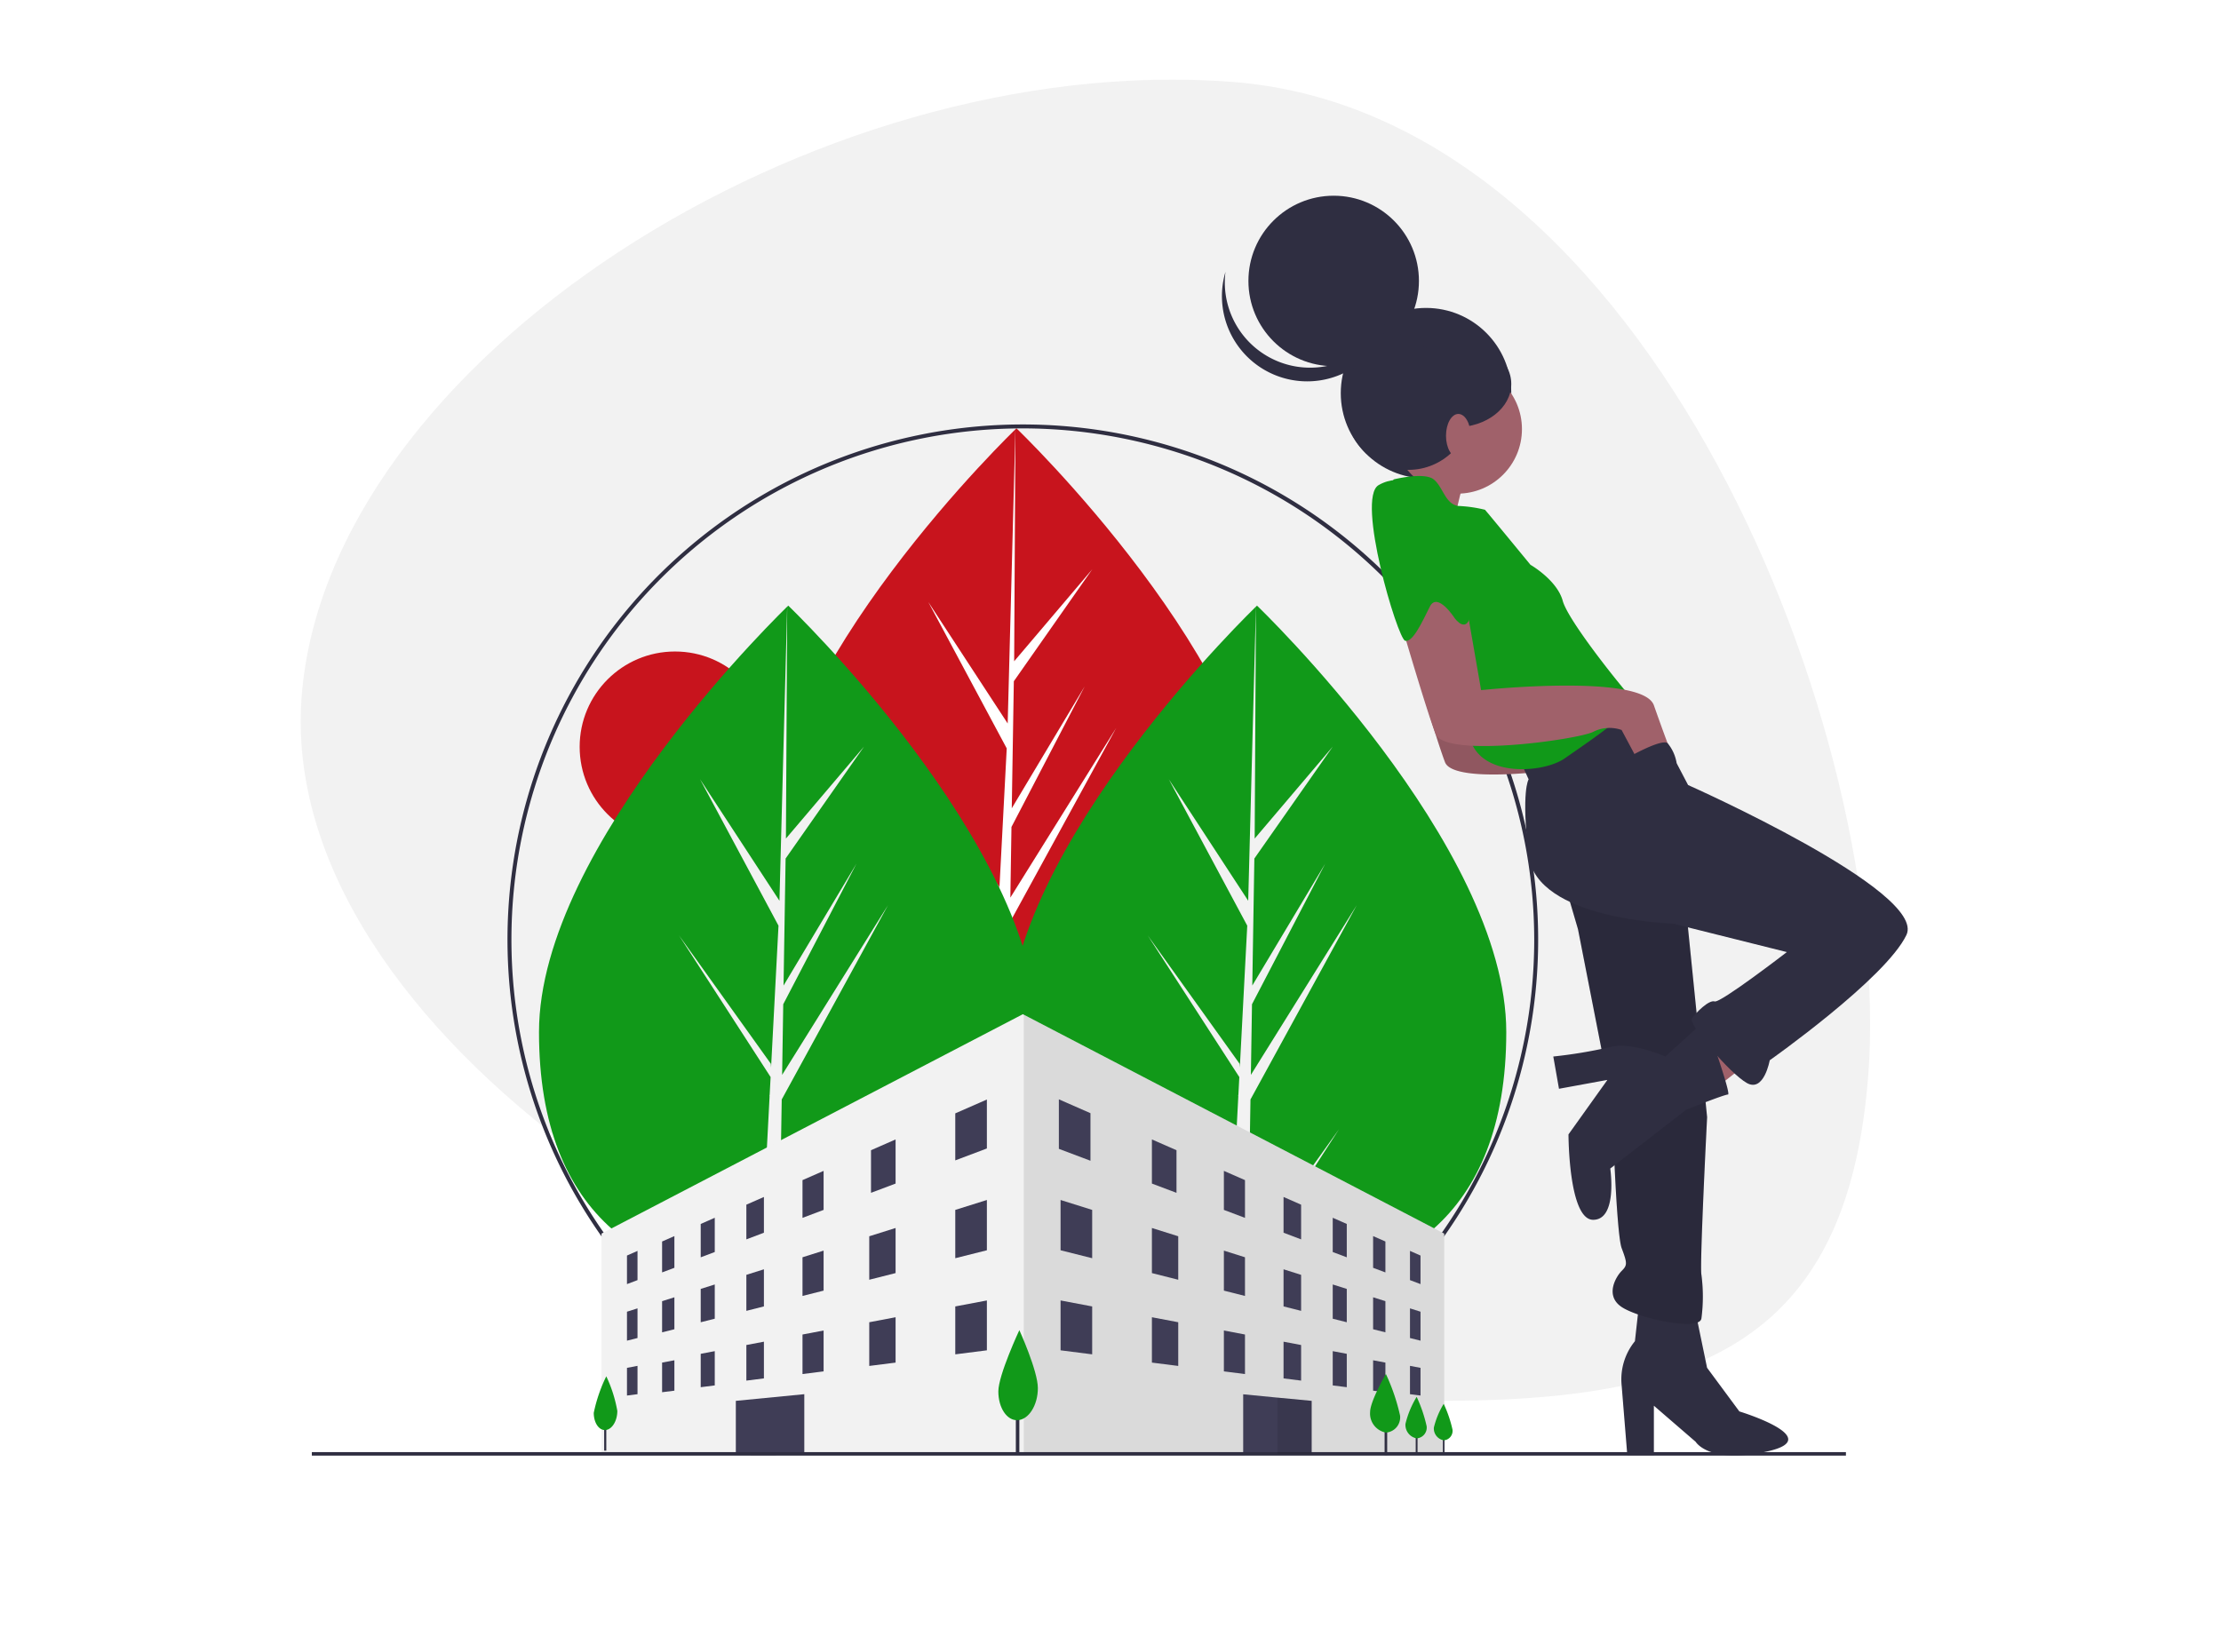 <svg xmlns="http://www.w3.org/2000/svg" width="200" height="148.83" viewBox="0 0 200 148.83">
  <g id="Raggruppa_181" data-name="Raggruppa 181" transform="translate(814 -3969)">
    <rect id="Rettangolo_143" data-name="Rettangolo 143" width="200" height="148.83" transform="translate(-814 3969)" fill="#fff"/>
    <path id="Tracciato_207" data-name="Tracciato 207" d="M145.175,140.431c-37.816-2.878-82.913-32.179-80.617-62.349S110.531,19.826,148.347,22.7s59.584,59.261,57.288,89.431S182.991,143.309,145.175,140.431Z" transform="translate(-851.396 3953.676)" fill="#f2f2f2"/>
    <circle id="Ellisse_87" data-name="Ellisse 87" cx="8.587" cy="8.587" r="8.587" transform="translate(-761.802 4027.682)" fill="#c8141d"/>
    <path id="Tracciato_365" data-name="Tracciato 365" d="M447.15,258.758c0,16.906-10.05,22.808-22.447,22.808s-22.447-5.9-22.447-22.808S424.7,220.346,424.7,220.346,447.15,241.852,447.15,258.758Z" transform="translate(-1147.169 3787.234)" fill="#c8141d"/>
    <path id="Tracciato_366" data-name="Tracciato 366" d="M352.681,192.931l.23-14.149,9.568-17.5-9.532,15.284.1-6.362,6.594-12.664-6.567,10.98h0l.186-11.442,7.061-10.082-7.032,8.283.116-20.98-.73,27.774.06-1.146-7.179-10.989,7.064,13.188-.669,12.779-.02-.339L343.659,164l8.251,12.762-.084,1.6-.015.024.007.131-1.7,32.42h2.267l.272-16.746,8.231-12.731Z" transform="translate(-1075.965 3873.283)" fill="#fff"/>
    <path id="Tracciato_367" data-name="Tracciato 367" d="M585.982,361.108c0,16.906-10.05,22.808-22.447,22.808s-22.448-5.9-22.448-22.808S563.535,322.7,563.535,322.7,585.982,344.2,585.982,361.108Z" transform="translate(-1264.343 3700.851)" fill="#119919"/>
    <path id="Tracciato_368" data-name="Tracciato 368" d="M491.513,295.281l.23-14.148,9.568-17.5-9.532,15.284.1-6.362,6.594-12.664-6.567,10.98h0l.186-11.442,7.061-10.082-7.032,8.283.116-20.98-.73,27.774.06-1.146-7.179-10.989,7.064,13.188-.669,12.778-.02-.339-8.276-11.564,8.251,12.762-.084,1.6-.015.024.007.131-1.7,32.42h2.267l.272-16.746,8.231-12.731Z" transform="translate(-1193.138 3786.9)" fill="#f2f2f2"/>
    <path id="Tracciato_369" data-name="Tracciato 369" d="M315.412,361.108c0,16.906-10.05,22.808-22.447,22.808s-22.447-5.9-22.447-22.808S292.964,322.7,292.964,322.7,315.412,344.2,315.412,361.108Z" transform="translate(-1035.982 3700.851)" fill="#119919"/>
    <path id="Tracciato_370" data-name="Tracciato 370" d="M220.942,295.281l.23-14.148,9.568-17.5-9.532,15.284.1-6.362,6.594-12.664-6.567,10.98h0l.186-11.442,7.061-10.082-7.032,8.283.116-20.98-.73,27.774.06-1.146-7.179-10.989,7.064,13.188-.669,12.778-.02-.339L211.92,266.35l8.251,12.762-.084,1.6-.015.024.007.131-1.7,32.42h2.267l.272-16.746,8.231-12.731Z" transform="translate(-964.778 3786.9)" fill="#f2f2f2"/>
    <path id="Tracciato_371" data-name="Tracciato 371" d="M298.726,310.9a46.406,46.406,0,1,1,32.814-13.592A46.406,46.406,0,0,1,298.726,310.9Zm0-92.457a46.051,46.051,0,1,0,46.051,46.051A46.1,46.1,0,0,0,298.726,218.442Z" transform="translate(-1020.621 3789.144)" fill="#2f2e41"/>
    <path id="Tracciato_372" data-name="Tracciato 372" d="M243.091,492.324v19.761H167.207V492.324l37.942-19.762.079.041Z" transform="translate(-927.041 3587.789)" fill="#f2f2f2"/>
    <path id="Tracciato_373" data-name="Tracciato 373" d="M448.786,492.546v19.761H410.923V472.825Z" transform="translate(-1132.735 3587.567)" opacity="0.1"/>
    <path id="Tracciato_374" data-name="Tracciato 374" d="M374.248,526.232l-2.846,1.074V523.07l2.846-1.247Z" transform="translate(-1099.38 3546.213)" fill="#3f3d56"/>
    <path id="Tracciato_375" data-name="Tracciato 375" d="M182.85,611.846l-.949.359v-2.572l.949-.419Z" transform="translate(-939.442 3472.457)" fill="#3f3d56"/>
    <path id="Tracciato_376" data-name="Tracciato 376" d="M203.275,603.537l-1.107.415v-2.786l1.107-.486Z" transform="translate(-956.547 3479.658)" fill="#3f3d56"/>
    <path id="Tracciato_377" data-name="Tracciato 377" d="M225.727,593.178l-1.265.476v-3.005l1.265-.557Z" transform="translate(-975.363 3488.595)" fill="#3f3d56"/>
    <path id="Tracciato_378" data-name="Tracciato 378" d="M252.391,581.29l-1.581.6v-3.126l1.581-.694Z" transform="translate(-997.601 3498.744)" fill="#3f3d56"/>
    <path id="Tracciato_379" data-name="Tracciato 379" d="M285.135,566.512l-1.9.717v-3.4l1.9-.832Z" transform="translate(-1024.97 3511.467)" fill="#3f3d56"/>
    <path id="Tracciato_380" data-name="Tracciato 380" d="M324.973,548.853l-2.213.834v-3.838l2.213-.97Z" transform="translate(-1058.326 3526.754)" fill="#3f3d56"/>
    <path id="Tracciato_381" data-name="Tracciato 381" d="M182.85,645.077l-.949.239v-2.61l.949-.3Z" transform="translate(-939.442 3444.442)" fill="#3f3d56"/>
    <path id="Tracciato_382" data-name="Tracciato 382" d="M203.275,638.891l-1.107.277v-2.807l1.107-.349Z" transform="translate(-956.547 3449.838)" fill="#3f3d56"/>
    <path id="Tracciato_383" data-name="Tracciato 383" d="M225.727,631.684l-1.265.318V629l1.265-.4Z" transform="translate(-975.363 3456.096)" fill="#3f3d56"/>
    <path id="Tracciato_384" data-name="Tracciato 384" d="M252.391,623.2l-1.581.4v-3.243l1.581-.5Z" transform="translate(-997.601 3463.472)" fill="#3f3d56"/>
    <path id="Tracciato_385" data-name="Tracciato 385" d="M285.135,612.689l-1.9.479v-3.483l1.9-.6Z" transform="translate(-1024.97 3472.561)" fill="#3f3d56"/>
    <path id="Tracciato_386" data-name="Tracciato 386" d="M324.117,600.037l-2.371.6v-3.916l2.371-.746Z" transform="translate(-1057.47 3483.633)" fill="#3f3d56"/>
    <path id="Tracciato_387" data-name="Tracciato 387" d="M374.248,584.36l-2.846.715v-4.351l2.846-.893Z" transform="translate(-1099.38 3497.255)" fill="#3f3d56"/>
    <path id="Tracciato_388" data-name="Tracciato 388" d="M374.248,642.33l-2.846.362v-4.315l2.846-.538Z" transform="translate(-1099.38 3448.297)" fill="#3f3d56"/>
    <path id="Tracciato_389" data-name="Tracciato 389" d="M182.85,678.15l-.949.122v-2.493l.949-.181Z" transform="translate(-939.442 3416.428)" fill="#3f3d56"/>
    <path id="Tracciato_390" data-name="Tracciato 390" d="M203.275,675.123l-1.107.139v-2.669l1.107-.208Z" transform="translate(-956.547 3419.139)" fill="#3f3d56"/>
    <path id="Tracciato_391" data-name="Tracciato 391" d="M225.727,670.192l-1.265.16v-3.006l1.265-.241Z" transform="translate(-975.363 3423.596)" fill="#3f3d56"/>
    <path id="Tracciato_392" data-name="Tracciato 392" d="M252.391,664.955l-1.581.2v-3.206l1.581-.3Z" transform="translate(-997.601 3428.2)" fill="#3f3d56"/>
    <path id="Tracciato_393" data-name="Tracciato 393" d="M285.135,658.868l-1.9.241v-3.561l1.9-.361Z" transform="translate(-1024.97 3433.655)" fill="#3f3d56"/>
    <path id="Tracciato_394" data-name="Tracciato 394" d="M324.117,651.61l-2.371.3v-3.936l2.371-.45Z" transform="translate(-1057.47 3440.123)" fill="#3f3d56"/>
    <path id="Tracciato_395" data-name="Tracciato 395" d="M633.865,611.846l.949.359v-2.572l-.949-.419Z" transform="translate(-1320.897 3472.457)" fill="#3f3d56"/>
    <path id="Tracciato_396" data-name="Tracciato 396" d="M612.584,603.537l1.107.415v-2.786l-1.107-.486Z" transform="translate(-1302.936 3479.658)" fill="#3f3d56"/>
    <path id="Tracciato_397" data-name="Tracciato 397" d="M589.277,593.178l1.265.476v-3.005l-1.265-.557Z" transform="translate(-1283.265 3488.595)" fill="#3f3d56"/>
    <path id="Tracciato_398" data-name="Tracciato 398" d="M560.9,581.29l1.581.6v-3.126l-1.581-.694Z" transform="translate(-1259.317 3498.744)" fill="#3f3d56"/>
    <path id="Tracciato_399" data-name="Tracciato 399" d="M526.448,566.512l1.9.717v-3.4l-1.9-.832Z" transform="translate(-1230.238 3511.467)" fill="#3f3d56"/>
    <path id="Tracciato_400" data-name="Tracciato 400" d="M484.9,548.853l2.213.834v-3.838l-2.213-.97Z" transform="translate(-1195.171 3526.754)" fill="#3f3d56"/>
    <path id="Tracciato_401" data-name="Tracciato 401" d="M633.865,645.077l.949.239v-2.61l-.949-.3Z" transform="translate(-1320.897 3444.442)" fill="#3f3d56"/>
    <path id="Tracciato_402" data-name="Tracciato 402" d="M612.584,638.891l1.107.277v-2.807l-1.107-.349Z" transform="translate(-1302.936 3449.838)" fill="#3f3d56"/>
    <path id="Tracciato_403" data-name="Tracciato 403" d="M589.277,631.684l1.265.318V629l-1.265-.4Z" transform="translate(-1283.265 3456.096)" fill="#3f3d56"/>
    <path id="Tracciato_404" data-name="Tracciato 404" d="M560.9,623.2l1.581.4v-3.243l-1.581-.5Z" transform="translate(-1259.317 3463.472)" fill="#3f3d56"/>
    <path id="Tracciato_405" data-name="Tracciato 405" d="M526.448,612.689l1.9.479v-3.483l-1.9-.6Z" transform="translate(-1230.238 3472.561)" fill="#3f3d56"/>
    <path id="Tracciato_406" data-name="Tracciato 406" d="M484.9,600.037l2.371.6v-3.916l-2.371-.746Z" transform="translate(-1195.171 3483.633)" fill="#3f3d56"/>
    <path id="Tracciato_407" data-name="Tracciato 407" d="M432.2,584.36l2.846.715v-4.351l-2.846-.893Z" transform="translate(-1150.696 3497.255)" fill="#3f3d56"/>
    <path id="Tracciato_408" data-name="Tracciato 408" d="M432.2,642.33l2.846.362v-4.315l-2.846-.538Z" transform="translate(-1150.696 3448.297)" fill="#3f3d56"/>
    <path id="Tracciato_409" data-name="Tracciato 409" d="M633.865,678.15l.949.122v-2.493l-.949-.181Z" transform="translate(-1320.897 3416.428)" fill="#3f3d56"/>
    <path id="Tracciato_410" data-name="Tracciato 410" d="M612.584,675.123l1.107.139v-2.669l-1.107-.208Z" transform="translate(-1302.936 3419.139)" fill="#3f3d56"/>
    <path id="Tracciato_411" data-name="Tracciato 411" d="M589.277,670.192l1.265.16v-3.006l-1.265-.241Z" transform="translate(-1283.265 3423.596)" fill="#3f3d56"/>
    <path id="Tracciato_412" data-name="Tracciato 412" d="M560.9,664.955l1.581.2v-3.206l-1.581-.3Z" transform="translate(-1259.317 3428.2)" fill="#3f3d56"/>
    <path id="Tracciato_413" data-name="Tracciato 413" d="M526.448,658.868l1.9.241v-3.561l-1.9-.361Z" transform="translate(-1230.238 3433.655)" fill="#3f3d56"/>
    <path id="Tracciato_414" data-name="Tracciato 414" d="M484.9,651.61l2.371.3v-3.936l-2.371-.45Z" transform="translate(-1195.171 3440.123)" fill="#3f3d56"/>
    <path id="Tracciato_415" data-name="Tracciato 415" d="M434.037,527.244l-2.846-1.073v-4.46l2.846,1.248Z" transform="translate(-1149.841 3546.308)" fill="#3f3d56"/>
    <rect id="Rettangolo_152" data-name="Rettangolo 152" width="0.232" height="3.711" transform="translate(-689.317 4096.355)" fill="#2f2e41"/>
    <rect id="Rettangolo_153" data-name="Rettangolo 153" width="0.164" height="2.63" transform="translate(-686.516 4097.366)" fill="#2f2e41"/>
    <rect id="Rettangolo_154" data-name="Rettangolo 154" width="0.144" height="2.311" transform="translate(-684.068 4097.687)" fill="#2f2e41"/>
    <path id="Tracciato_416" data-name="Tracciato 416" d="M543.76,692.558v4.774l-3.083,0-3.083,0v-5.366l3.083.3Z" transform="translate(-1239.646 3402.621)" fill="#3f3d56"/>
    <path id="Tracciato_417" data-name="Tracciato 417" d="M244.73,697.332l6.166-.01v-5.365l-6.166.6Z" transform="translate(-992.469 3402.621)" fill="#3f3d56"/>
    <rect id="Rettangolo_155" data-name="Rettangolo 155" width="138.144" height="0.316" transform="translate(-785.919 4099.795)" fill="#2f2e41"/>
    <path id="Tracciato_418" data-name="Tracciato 418" d="M560.439,694.183v4.774l-3.083,0v-5.07Z" transform="translate(-1256.324 3400.996)" opacity="0.1"/>
    <rect id="Rettangolo_156" data-name="Rettangolo 156" width="0.316" height="4.427" transform="translate(-722.524 4095.606)" fill="#2f2e41"/>
    <path id="Tracciato_419" data-name="Tracciato 419" d="M539.233,746.24c0,1.551-.829,2.846-1.825,2.89-.968.043-1.734-1.117-1.734-2.591s1.892-5.521,1.892-5.521S539.233,744.689,539.233,746.24Z" transform="translate(-1259.774 3347.79)" fill="#119919"/>
    <rect id="Rettangolo_157" data-name="Rettangolo 157" width="0.189" height="2.64" transform="translate(-759.593 4097.024)" fill="#2f2e41"/>
    <path id="Tracciato_420" data-name="Tracciato 420" d="M304.256,770.81c0,.925-.494,1.7-1.088,1.724-.578.026-1.034-.667-1.034-1.546a13.772,13.772,0,0,1,1.129-3.293A12.208,12.208,0,0,1,304.256,770.81Z" transform="translate(-1062.667 3325.274)" fill="#119919"/>
    <path id="Tracciato_421" data-name="Tracciato 421" d="M752.957,770.094a1.372,1.372,0,0,1-1.276,1.533,1.739,1.739,0,0,1-1.422-1.843c0-.981,1.422-3.432,1.422-3.432A17.942,17.942,0,0,1,752.957,770.094Z" transform="translate(-1440.882 3326.408)" fill="#119919"/>
    <path id="Tracciato_422" data-name="Tracciato 422" d="M772.562,782.195a.972.972,0,0,1-.9,1.087,1.232,1.232,0,0,1-1.008-1.306,8.443,8.443,0,0,1,1.008-2.432A12.714,12.714,0,0,1,772.562,782.195Z" transform="translate(-1458.092 3315.275)" fill="#119919"/>
    <path id="Tracciato_423" data-name="Tracciato 423" d="M788.743,785.91a.854.854,0,0,1-.794.955,1.083,1.083,0,0,1-.886-1.148,7.42,7.42,0,0,1,.886-2.137A11.174,11.174,0,0,1,788.743,785.91Z" transform="translate(-1471.944 3311.868)" fill="#119919"/>
    <path id="Tracciato_424" data-name="Tracciato 424" d="M773.58,242.825s-1.539,4.616-.684,5.642-5.129-3.078-5.129-3.078l3.249-3.762Z" transform="translate(-1455.659 3769.272)" fill="#a0616a"/>
    <circle id="Ellisse_88" data-name="Ellisse 88" cx="7.677" cy="7.677" r="7.677" transform="translate(-693.264 3996.736)" fill="#2f2e41"/>
    <path id="Tracciato_425" data-name="Tracciato 425" d="M801.1,478.85l-3.932,3.078-2.223-3.591,3.932-2.736Z" transform="translate(-1456.845 3585.224)" fill="#a0616a"/>
    <path id="Tracciato_426" data-name="Tracciato 426" d="M901.94,728.2l1.026,4.958,2.907,3.932s7.865,2.394,2.565,3.591-6.5-.855-6.5-.855l-3.762-3.249v4.445h-2.394l-.513-6.326a5.433,5.433,0,0,1,1.2-3.932l.342-3.078Z" transform="translate(-1563.245 3359.04)" fill="#2f2e41"/>
    <path id="Tracciato_427" data-name="Tracciato 427" d="M778.683,329.2l1.368,7.865s14.533-1.539,15.559,1.368,1.368,3.762,1.368,3.762l-2.907,1.026-1.368-2.565a3.247,3.247,0,0,0-2.565.171c-1.368.684-13.336,2.394-14.191.171s-3.249-10.43-3.249-10.43l3.591-2.907Z" transform="translate(-1459.821 3696.66)" fill="#a0616a"/>
    <path id="Tracciato_428" data-name="Tracciato 428" d="M778.683,329.2l1.368,7.865s14.533-1.539,15.559,1.368,1.368,3.762,1.368,3.762l-2.907,1.026-1.368-2.565a3.247,3.247,0,0,0-2.565.171c-1.368.684-13.336,2.394-14.191.171s-3.249-10.43-3.249-10.43l3.591-2.907Z" transform="translate(-1459.821 3696.66)" opacity="0.1"/>
    <path id="Tracciato_429" data-name="Tracciato 429" d="M862.568,469.413l1.2,4.1,3.078,15.73s.342,11.626.855,12.994.513,1.539,0,2.052-1.539,2.223,0,3.249,7.01,2.223,7.181,1.026a15.071,15.071,0,0,0,0-3.932c-.171-.855.513-14.191.513-14.191L873.34,470.1l-7.01-3.249Z" transform="translate(-1535.67 3579.187)" fill="#2f2e41"/>
    <path id="Tracciato_430" data-name="Tracciato 430" d="M862.568,469.413l1.2,4.1,3.078,15.73s.342,11.626.855,12.994.513,1.539,0,2.052-1.539,2.223,0,3.249,7.01,2.223,7.181,1.026a15.071,15.071,0,0,0,0-3.932c-.171-.855.513-14.191.513-14.191L873.34,470.1l-7.01-3.249Z" transform="translate(-1535.67 3579.187)" opacity="0.1"/>
    <path id="Tracciato_431" data-name="Tracciato 431" d="M847.721,380.268l3.761,7.181s21.543,9.575,19.662,13.507-12.31,11.285-12.31,11.285-.513,2.907-2.052,2.052-5.3-5.3-4.958-5.813,1.539-1.71,2.052-1.539,6.5-4.445,6.5-4.445l-10.259-2.565s-12.31-.342-12.994-6.155,0-6.839,0-6.839l-.855-1.881,7.01-4.274Z" transform="translate(-1513.471 3652.261)" fill="#2f2e41"/>
    <path id="Tracciato_432" data-name="Tracciato 432" d="M869.671,562.2l-3.591,3.249s-3.078-1.368-4.958-.855a42.269,42.269,0,0,1-5.129.855l.513,2.907,4.362-.8-3.507,4.908s0,7.694,2.223,7.694,1.539-4.616,1.539-4.616l6.839-5.3s3.42-1.368,3.762-1.368S869.671,562.2,869.671,562.2Z" transform="translate(-1530.12 3498.713)" fill="#2f2e41"/>
    <circle id="Ellisse_89" data-name="Ellisse 89" cx="5.813" cy="5.813" r="5.813" transform="translate(-688.575 4001.838)" fill="#a0616a"/>
    <path id="Tracciato_433" data-name="Tracciato 433" d="M760.984,248.2s2.736-.684,3.591,0,1.026,2.223,2.223,2.394a12.135,12.135,0,0,1,2.394.342c.171.171,4.1,4.958,4.1,4.958s2.394,1.368,2.907,3.249,5.642,8.207,6.326,8.891-4.445,4.1-6.155,5.3-6.668,1.71-8.207-1.026S758.248,251.794,760.984,248.2Z" transform="translate(-1449.474 3763.979)" fill="#119919"/>
    <path id="Tracciato_434" data-name="Tracciato 434" d="M773.2,312.761l1.368,7.865s14.533-1.539,15.559,1.368,1.368,3.762,1.368,3.762l-2.907,1.026-1.368-2.565a3.247,3.247,0,0,0-2.565.171c-1.368.684-13.336,2.394-14.191.171s-3.249-10.43-3.249-10.43l3.591-2.907Z" transform="translate(-1455.196 3710.535)" fill="#a0616a"/>
    <path id="Tracciato_435" data-name="Tracciato 435" d="M756.484,250.728s4.122,8.684,3.78,11.078-1.539.684-1.539.684-1.539-2.394-2.223-1.026-1.539,3.249-2.223,3.078-4.445-12.823-2.394-14.02S756.484,250.728,756.484,250.728Z" transform="translate(-1441.744 3762.174)" fill="#119919"/>
    <circle id="Ellisse_90" data-name="Ellisse 90" cx="7.677" cy="7.677" r="7.677" transform="translate(-701.58 3986.629)" fill="#2f2e41"/>
    <path id="Tracciato_436" data-name="Tracciato 436" d="M668.177,137.164a7.677,7.677,0,0,0,11.855-4.031,7.677,7.677,0,1,1-14.975-3.148A7.674,7.674,0,0,0,668.177,137.164Z" transform="translate(-1368.703 3863.498)" fill="#2f2e41"/>
    <circle id="Ellisse_91" data-name="Ellisse 91" cx="5.629" cy="5.629" r="5.629" transform="translate(-692.796 4000.063)" fill="#2f2e41"/>
    <ellipse id="Ellisse_92" data-name="Ellisse 92" cx="4.99" cy="3.902" rx="4.99" ry="3.902" transform="translate(-687.891 3999.679)" fill="#2f2e41"/>
    <ellipse id="Ellisse_93" data-name="Ellisse 93" cx="1.111" cy="1.966" rx="1.111" ry="1.966" transform="translate(-683.788 4006.284)" fill="#a0616a"/>
    <path id="Tracciato_437" data-name="Tracciato 437" d="M898.311,403.058s3.027-1.737,3.589-1.3a3.743,3.743,0,0,1,.812,1.8l-3.5,1.373-1.026-1.881Z" transform="translate(-1565.732 3634.184)" fill="#2f2e41"/>
  </g>
</svg>
